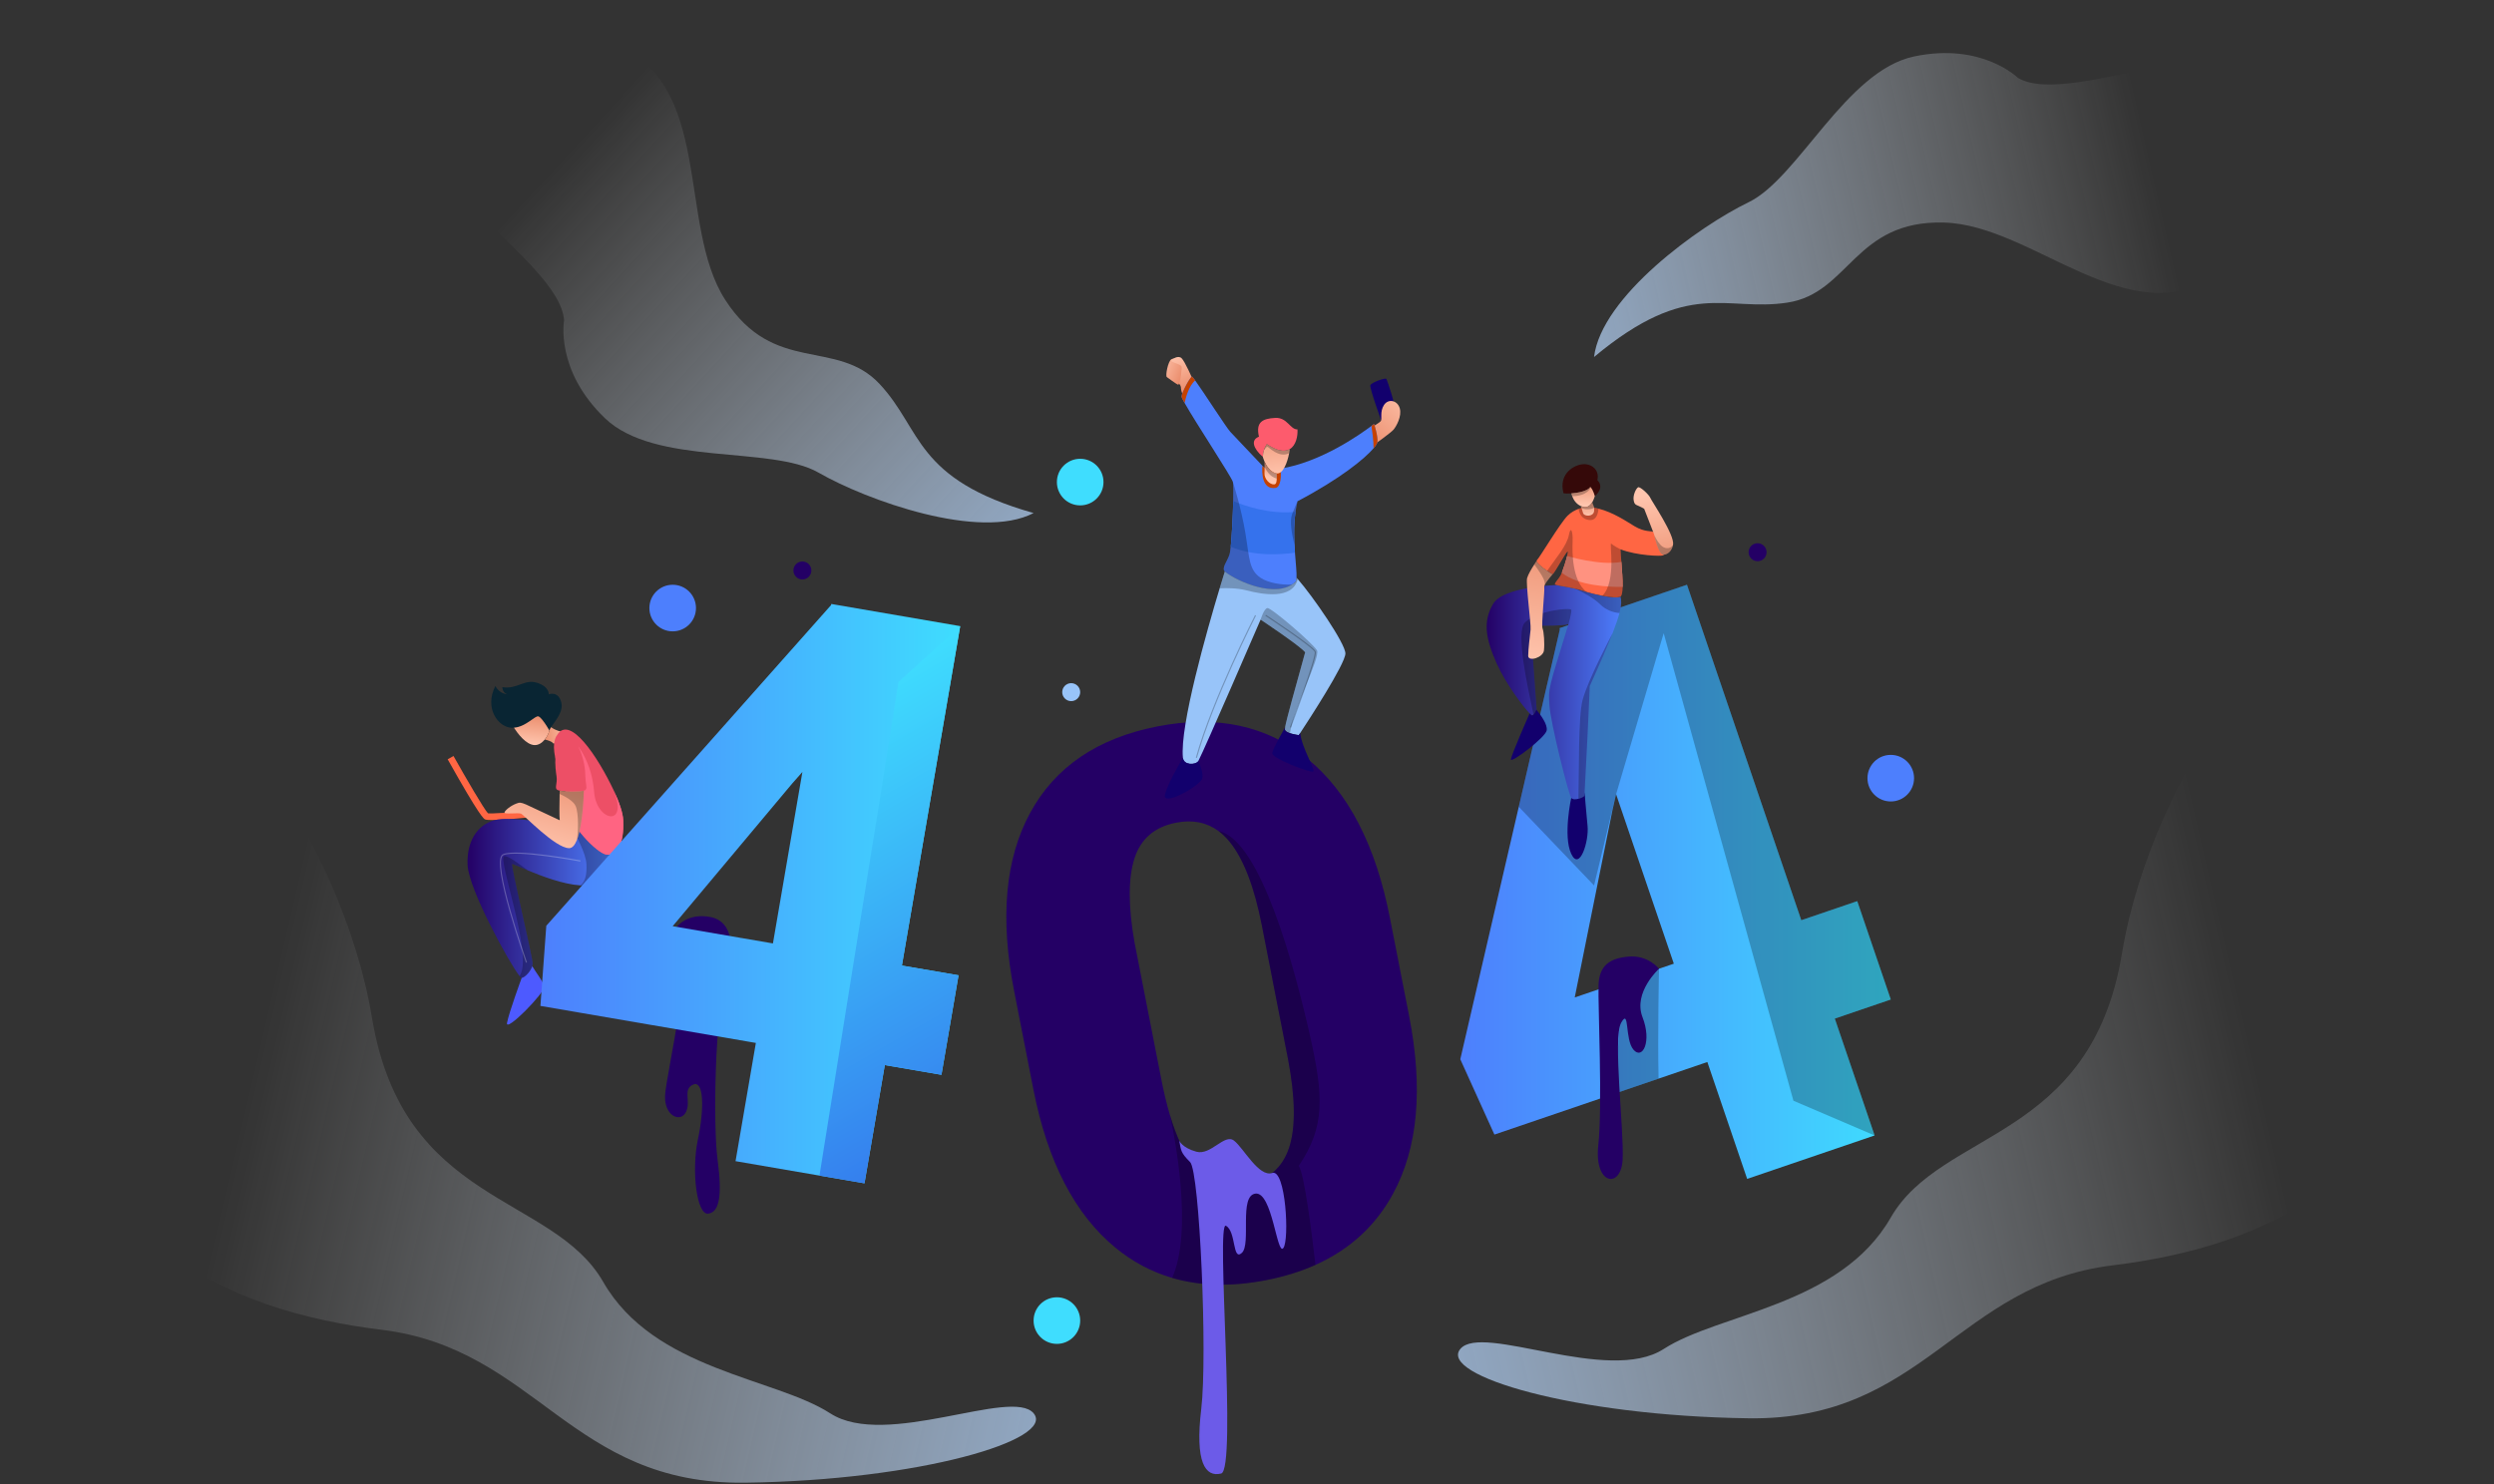 <svg width="1028" height="612" viewBox="0 0 1028 612" fill="none" xmlns="http://www.w3.org/2000/svg">
<rect x="0" y="0" width="1028" height="612" fill="#333333" stroke="none"/>
<path d="M202.742 338.106C201.392 338.106 200.392 338.033 199.964 337.852C199.459 337.64 197.924 336.998 184.519 313.059L186.929 311.708C191.936 320.649 199.527 333.66 201.136 335.324C202.594 335.561 210.613 335.001 217.717 334.285L217.994 337.036C213.522 337.485 206.658 338.106 202.742 338.106Z" fill="#FF6643"/>
<path d="M251.34 349.714V350.515C251.34 350.515 250.608 365.712 239.237 365.055C239.21 365.055 239.181 365.047 239.154 365.047C232.122 364.592 223.418 361.309 217.58 358.869C213.913 357.335 211.37 356.132 211.086 356.182C210.347 356.299 219.7 395.22 219.576 397.437C219.562 397.735 219.493 398.052 219.389 398.376C218.727 400.484 216.413 403.014 215.024 403.221C214.879 403.242 214.583 402.973 214.16 402.447C209.932 397.187 193.195 366.644 192.738 356.672C192.248 345.711 197.788 339.112 205.297 337.854C210.837 336.928 227.036 339.16 235.153 340.397C238.033 340.839 239.892 341.15 239.892 341.15L251.34 349.714Z" fill="url(#paint0_linear)"/>
<path opacity="0.25" d="M219.577 397.437C219.564 397.734 219.495 398.051 219.391 398.376C218.728 400.484 216.414 403.013 215.026 403.221C214.88 403.242 214.584 402.973 214.162 402.447C220.117 394.037 204.553 353.091 207.938 352.974C209.611 352.918 213.305 355.759 217.582 358.869C213.914 357.334 211.372 356.132 211.088 356.181C210.348 356.299 219.702 395.22 219.577 397.437Z" fill="black"/>
<path opacity="0.25" d="M251.34 349.713V350.515C251.34 350.515 250.608 365.711 239.237 365.054C241.476 363.264 241.889 360.114 241.724 356.299C241.53 351.882 237.447 344.323 235.154 340.397C238.035 340.839 239.894 341.15 239.894 341.15L251.34 349.713Z" fill="black"/>
<path d="M227.141 299.818C226.761 300.412 226.513 300.909 226.513 301.29C226.513 301.29 226.5 301.269 226.471 301.221C226.34 300.986 225.862 300.164 225.248 299.209C224.211 297.606 222.782 295.615 221.918 295.373C220.53 294.993 216.833 299.665 211.839 300.038C211.507 300.065 211.176 300.072 210.837 300.059C205.337 299.809 199.507 292.008 204.191 282.816C205.829 286.182 209.193 286.264 209.193 286.264C209.193 286.264 207.14 285.849 207.065 283.306C213.055 284.37 216.169 279.858 221.344 281.502C226.512 283.141 226.187 286.264 226.187 286.264C226.187 286.264 230.124 284.703 231.354 289.63C232.343 293.573 228.662 297.455 227.141 299.818Z" fill="#092533"/>
<path d="M226.471 301.222C226.119 302.465 225.449 303.821 224.543 304.92C223.445 306.261 221.993 307.242 220.357 307.2C216.862 307.118 213.387 302.425 211.839 300.041C216.833 299.668 220.528 294.996 221.918 295.376C222.782 295.618 224.211 297.609 225.248 299.213C225.864 300.164 226.34 300.988 226.471 301.222Z" fill="url(#paint1_linear)"/>
<path d="M231.521 301.699C231.521 301.699 228.896 307.698 227.909 306.384C227.377 305.672 225.843 305.203 224.545 304.918C225.449 303.82 226.119 302.465 226.473 301.221C226.5 301.269 226.515 301.29 226.515 301.29C226.515 300.91 226.764 300.412 227.143 299.818C229.048 301.257 231.521 301.699 231.521 301.699Z" fill="url(#paint2_linear)"/>
<path d="M249.986 352.36C245.8 351.745 234.478 339.43 234.478 334.13C234.478 333.383 234.396 332.555 234.257 331.65C233.387 326.135 230.202 318.049 228.877 312.334C227.336 305.686 229.554 303.198 229.554 303.198C234.708 294.333 246.371 311.906 253.023 325.997L253.03 326.004C255.269 330.751 256.746 335.161 256.885 338.112C257.359 348.088 254.172 352.975 249.986 352.36Z" fill="#ED4F66"/>
<path d="M249.986 352.36C245.8 351.746 234.478 339.43 234.478 334.13C234.478 333.383 234.396 332.555 234.257 331.65L234.23 329.287L238.334 307.782C238.334 307.782 243.999 314.519 244.903 326.586C245.802 338.652 259.081 341.278 253.029 326.006C255.268 330.753 256.745 335.163 256.883 338.114C257.359 348.089 254.173 352.975 249.986 352.36Z" fill="#FF6482"/>
<path d="M241.205 325.76C241.094 325.857 240.902 325.933 240.646 326.003C238.705 326.542 233.048 326.458 230.692 325.995C230.34 325.926 230.056 325.843 229.877 325.76C228.324 325.021 229.877 323.211 229.388 320.011C228.898 316.805 227.667 307.448 232.427 304.572C237.408 301.566 241.041 312.948 241.207 318.615C241.372 324.281 242.277 324.856 241.205 325.76Z" fill="#ED4F66"/>
<path d="M240.646 326.003C240.646 326.003 240.418 339.845 237.779 346.375C237.779 346.382 237.779 346.382 237.779 346.388C236.958 348.421 235.9 349.74 234.54 349.712C228.814 349.587 215.95 335.981 214.777 335.483C213.609 334.993 207.758 335.856 207.944 334.993C208.131 334.129 210.41 332.221 212.87 331.303C215.336 330.377 214.901 330.93 230.72 338.199C230.506 336.803 230.596 330.763 230.665 327.342C230.672 326.823 230.686 326.368 230.692 325.995C233.048 326.46 238.705 326.542 240.646 326.003Z" fill="url(#paint3_linear)"/>
<path d="M224.295 406.794C224.697 409.26 208.131 426.13 208.995 421.7C209.851 417.263 215.026 403.221 215.026 403.221C216.414 403.013 218.728 400.485 219.391 398.376C220.745 400.727 223.957 404.748 224.295 406.794Z" fill="#4D5AFF"/>
<path opacity="0.25" d="M239.237 354.988C239.237 354.988 212.644 349.993 207.393 352.409C202.14 354.824 217.002 396.863 217.002 396.863" stroke="white" stroke-width="0.46" stroke-miterlimit="10"/>
<path opacity="0.25" d="M237.779 346.375C238.284 343.597 238.664 335.518 237.268 332.325C236.329 330.169 232.833 328.316 230.665 327.342C230.672 326.823 230.686 326.368 230.692 325.995C233.048 326.458 238.705 326.541 240.646 326.003C240.646 326.003 240.418 339.845 237.779 346.375Z" fill="black"/>
<path opacity="0.25" d="M307.84 429.371L268.728 422.648C273.335 407.424 279.082 386.443 277.273 381.875L305.63 386.747C307.446 389.774 308.883 393.941 309.27 399.656C309.96 409.773 308.454 420.104 307.84 429.371Z" fill="black"/>
<path d="M278.965 382.168C278.965 382.168 283.228 376.248 292.831 378.097C302.434 379.946 303.171 391.77 298.987 404.824C294.8 417.879 293.816 463.449 295.786 478.227C297.756 493.006 296.525 499.903 291.846 500.396C287.169 500.889 284.953 482.662 287.66 469.852C290.369 457.044 290.123 445.22 285.69 447.191C281.258 449.161 284.951 454.087 282.736 458.521C280.52 462.955 273.873 460.245 274.119 451.871C274.364 443.497 287.752 389.068 278.965 382.168Z" fill="#240065"/>
<path d="M286.874 250.707C286.874 256.013 282.576 260.314 277.271 260.314C271.967 260.314 267.669 256.013 267.669 250.707C267.669 245.403 271.967 241.101 277.271 241.101C282.576 241.101 286.874 245.401 286.874 250.707Z" fill="#4D7FFD"/>
<path d="M779.353 412.101L765.537 371.557L742.465 379.421L695.346 241.101L642.811 259.006L642.971 259.476L626.026 332.645L601.917 436.738L615.981 467.8L665.587 450.89L683.645 444.733L703.747 437.877L720.159 486.065L772.694 468.159L756.281 419.972L779.353 412.101ZM683.83 399.413L671.913 403.476L649.089 411.258L664.666 333.888L666.131 327.468L689.929 397.334L683.83 399.413Z" fill="url(#paint4_linear)"/>
<path opacity="0.25" d="M756.281 419.972L772.694 468.16L739.233 453.841L685.752 261.072L666.133 327.469L657.048 365.076L626.025 332.644L642.971 259.476L642.811 259.005L695.346 241.1L742.465 379.422L765.537 371.557L779.353 412.102L756.281 419.972Z" fill="black"/>
<path opacity="0.25" d="M683.644 444.733L665.586 450.89L668.238 413.663V406.876L671.913 403.476L674.275 401.292L683.829 399.413C683.83 399.413 683.237 426.758 683.644 444.733Z" fill="black"/>
<path d="M683.833 399.412C683.833 399.412 679.319 393.741 671.44 394.398C663.56 395.055 659.164 398.01 658.901 406.221C658.636 414.432 660.594 455.813 658.794 472.233C656.996 488.654 668.187 490.297 668.828 478.145C669.47 465.994 664.714 427.897 668.241 421.657C671.767 415.418 669.622 428.554 673.321 432.824C677.02 437.093 680.96 429.54 677.02 419.359C673.081 409.178 683.833 399.412 683.833 399.412Z" fill="#240065"/>
<path d="M667.529 252.757C666.989 254.83 666.092 257.498 664.696 261.071C662.707 266.192 659.702 273.172 655.274 282.901C655.163 287.842 653.588 319.362 653.16 326.617C653.104 327.503 653.069 328.027 653.056 328.096C652.994 328.415 651.854 329.022 650.611 329.334C649.436 329.637 648.18 329.679 647.641 328.961C646.529 327.482 639.019 297.677 638.654 290.656C638.281 283.635 637.914 285.239 646.529 257.285C644.436 258.266 630.869 257.9 630.869 257.9C630.869 257.9 633.356 292.134 633.369 292.383C633.369 292.418 633.348 292.5 633.3 292.618C633.141 293.088 632.643 294.131 632.106 294.656C631.864 294.898 631.616 295.036 631.387 294.967C631.257 294.933 630.938 294.642 630.475 294.152C627.871 291.388 620.728 282.087 616.86 273.414C612.308 263.192 611.196 256.048 615.507 248.909C619.817 241.763 641.647 241.218 641.647 241.218C643.028 241.606 646.206 241.984 649.349 242.731C650.275 242.946 651.2 243.202 652.07 243.492C656.85 245.081 665.962 247.1 667.924 245.966C668.357 247.484 668.454 249.269 667.529 252.757Z" fill="url(#paint5_linear)"/>
<path d="M685.62 228.958C684.756 229.448 674.726 229.075 667.949 226.492C667.984 227.687 668.136 229.567 668.308 231.701C668.577 235.067 668.888 239.068 668.813 241.985C668.771 244.065 668.531 245.6 667.949 245.951C667.942 245.959 667.936 245.965 667.922 245.965C666.88 246.566 663.826 246.276 660.468 245.64C658.298 245.225 656.005 244.666 654.051 244.105C653.338 243.898 652.67 243.691 652.069 243.491C648.228 242.205 643.433 241.714 641.644 241.216C641.195 241.092 640.939 240.974 640.926 240.836C640.87 240.158 642.59 238.625 643.399 237.021C643.495 236.821 643.627 236.524 643.771 236.143C644.428 234.464 645.457 231.285 645.955 229.26C646.252 228.065 646.362 227.278 646.1 227.415C645.3 227.843 640.56 236.71 640.008 236.71C639.814 236.71 638.861 236.164 637.728 235.398C635.821 234.105 633.425 232.205 633.369 231.3C633.356 231.175 633.39 231.072 633.48 230.989C634.592 229.938 643.082 215.654 646.164 212.607C647.608 211.17 649.313 210.306 650.701 209.795C652.255 209.214 653.43 209.084 653.43 209.084C655.26 209.022 657.105 209.264 658.901 209.72C665.007 211.247 670.61 215.102 673.802 217.01C677.926 219.47 680.759 218.792 681.802 219.407C682.85 220.03 686.476 228.461 685.62 228.958Z" fill="#FF6643"/>
<path d="M668.813 241.984C663.135 242.053 650.515 241.548 643.772 236.145C644.428 234.466 645.457 231.286 645.955 229.262C645.955 229.262 659.28 233.304 668.309 231.701C668.577 235.067 668.889 239.068 668.813 241.984Z" fill="#FF9280"/>
<path opacity="0.25" d="M658.901 209.72C658.68 212.083 657.845 214.626 655.274 214.426C651.647 214.144 650.867 211.178 650.701 209.796C652.255 209.216 653.43 209.086 653.43 209.086C655.26 209.021 657.104 209.263 658.901 209.72Z" fill="black"/>
<path d="M657.367 204.571C657.367 204.571 656.752 202.049 655.516 200.75C654.513 202.381 650.652 203.217 647.675 203.432C646.266 203.536 645.05 203.501 644.436 203.342C642.343 195.208 648.871 191.643 652.504 191.393C656.132 191.144 659.398 193.847 658.411 197.973C661.67 201.185 657.367 204.571 657.367 204.571Z" fill="#350909"/>
<path d="M657.367 204.572C657.18 205.111 656.89 206.057 656.393 206.942H656.386C655.57 208.414 654.202 209.72 651.833 208.759C651.75 208.725 651.667 208.69 651.591 208.648C649.594 207.743 648.559 205.98 648.033 204.591C647.867 204.155 647.75 203.755 647.674 203.431C650.652 203.216 654.512 202.38 655.514 200.749C655.57 200.811 655.625 200.874 655.679 200.935C656.806 202.276 657.367 204.572 657.367 204.572Z" fill="url(#paint6_linear)"/>
<path d="M657.056 210.853C656.689 213.133 652.931 213.009 652.524 211.531C652.311 210.764 652.069 210.025 651.882 209.485C651.717 208.98 651.592 208.655 651.592 208.655V208.648C651.669 208.69 651.752 208.725 651.834 208.759C654.204 209.72 655.571 208.413 656.387 206.942H656.395C656.139 207.453 656.823 208.096 657.051 209.305C657.132 209.741 657.152 210.252 657.056 210.853Z" fill="url(#paint7_linear)"/>
<path d="M637.54 301.124C637.174 303.957 622.522 315.042 622.771 313.072C623.013 311.103 630.474 294.151 630.474 294.151C630.936 294.641 631.255 294.933 631.386 294.966C632.125 295.181 633.064 293.3 633.299 292.616C635.268 295.092 637.872 298.596 637.54 301.124Z" fill="#12006D"/>
<path d="M647.641 352.034C644.194 344.64 647.641 328.96 647.641 328.96C648.747 330.439 652.933 328.712 653.056 328.095C653.069 328.026 653.104 327.502 653.16 326.616C653.16 326.616 653.713 334.127 654.369 340.493C655.024 346.859 651.088 359.422 647.641 352.034Z" fill="#12006D"/>
<path opacity="0.25" d="M646.529 257.285C644.436 258.267 630.869 257.9 630.869 257.9C630.869 257.9 633.356 292.134 633.369 292.384C633.369 292.418 633.348 292.501 633.3 292.618C633.141 293.089 632.643 294.132 632.105 294.657C629.605 282.943 624.618 260.484 628.597 256.629C633.688 251.701 647.477 250.389 647.677 251.467C647.875 252.551 646.529 257.285 646.529 257.285Z" fill="black"/>
<path d="M636.767 241.107C636.567 241.522 636.463 241.867 636.525 242.094C636.822 243.241 635.247 257.608 635.82 259.087C636.394 260.566 636.724 265.244 636.394 268.202C636.062 271.161 629.907 272.964 629.907 270.421C629.907 267.872 630.647 261.88 630.894 259.579C631.142 257.285 628.843 240.657 629.458 238.356C629.859 236.856 631.399 234.314 632.421 232.731C632.967 231.882 633.368 231.3 633.368 231.3C633.458 232.745 639.503 236.712 640.006 236.712C640.008 236.712 637.575 239.434 636.767 241.107Z" fill="url(#paint8_linear)"/>
<path opacity="0.25" d="M667.529 252.758C664.813 252.558 661.76 251.369 659.633 249.233C657.159 246.759 653.035 244.465 649.346 242.73C650.272 242.945 651.197 243.201 652.067 243.491C656.847 245.08 665.958 247.099 667.921 245.965C668.357 247.485 668.454 249.269 667.529 252.758Z" fill="black"/>
<path opacity="0.25" d="M664.696 261.071C662.707 266.192 659.702 273.172 655.274 282.901C655.163 287.842 653.588 319.362 653.16 326.617C653.104 327.503 653.069 328.027 653.056 328.096C652.994 328.415 651.854 329.022 650.611 329.334C650.894 318.705 650.521 295.568 652.317 288.686C654.465 280.448 664.095 262.205 664.696 261.071Z" fill="black"/>
<path opacity="0.25" d="M654.051 244.106C653.338 243.898 652.67 243.691 652.069 243.491C648.228 242.206 643.433 241.714 641.644 241.217C641.195 241.092 640.939 240.975 640.926 240.836C640.87 240.158 642.591 238.625 643.399 237.021C644.2 235.417 646.901 226.98 646.101 227.416C645.3 227.845 640.561 236.712 640.008 236.712C639.814 236.712 638.861 236.166 637.728 235.399C637.845 235.199 637.976 234.998 638.122 234.785C641.071 230.431 645.914 225.013 646.736 220.335C647.393 216.887 648.38 218.856 648.215 223.293C648.061 227.272 647.848 239.462 654.051 244.106Z" fill="black"/>
<path opacity="0.25" d="M667.949 245.952C667.942 245.959 667.936 245.965 667.922 245.965C666.88 246.566 663.826 246.276 660.468 245.64C666.471 239.622 663.197 223.319 664.136 224.156C665.242 225.138 667.949 226.492 667.949 226.492C668.074 230.928 669.864 244.784 667.949 245.952Z" fill="black"/>
<path opacity="0.25" d="M640.008 236.712C640.008 236.712 637.576 239.434 636.768 241.107C636.747 240.74 636.72 240.402 636.685 240.098C636.499 238.336 633.757 234.508 632.423 232.731C632.968 231.882 633.369 231.3 633.369 231.3C633.458 232.745 639.503 236.712 640.008 236.712Z" fill="black"/>
<path opacity="0.25" d="M655.681 200.935C654.202 204.205 649.857 204.584 648.034 204.591C647.869 204.155 647.752 203.755 647.675 203.431C650.653 203.216 654.513 202.38 655.516 200.749C655.571 200.812 655.625 200.874 655.681 200.935Z" fill="black"/>
<path opacity="0.25" d="M657.048 209.305C656.772 209.52 656.434 209.678 656.011 209.775C654.03 210.225 652.634 209.837 651.881 209.485C651.716 208.98 651.591 208.655 651.591 208.655V208.648C651.668 208.69 651.75 208.725 651.833 208.759C654.202 209.72 655.57 208.413 656.386 206.942H656.393C656.138 207.453 656.821 208.095 657.048 209.305Z" fill="black"/>
<path d="M689.62 224.564C689.606 224.646 689.585 224.729 689.571 224.806C688.756 228.517 685.786 228.911 685.226 228.669C684.667 228.427 683.188 226.727 681.896 220.735C681.869 220.618 681.848 220.5 681.82 220.376C681.82 220.376 679.029 213.216 677.716 209.776C674.477 207.855 673.862 208.635 673.405 206.418C672.956 204.199 674.392 201.331 675.214 200.916C676.036 200.509 679.725 203.957 680.222 205.229C680.715 206.499 690.359 220.624 689.62 224.564Z" fill="url(#paint9_linear)"/>
<path opacity="0.25" d="M689.571 224.805C688.756 228.516 685.787 228.91 685.226 228.668C684.667 228.426 683.189 226.726 681.896 220.734C682.718 222.4 683.982 224.555 685.372 225.447C686.898 226.422 688.611 226.111 689.571 224.805Z" fill="black"/>
<path d="M580.806 418.812L572.889 378.363C567.031 348.448 555.737 326.624 539.006 312.886C522.269 299.155 501.592 294.698 476.98 299.522C452.366 304.346 434.911 316.217 424.624 335.132C414.332 354.053 412.121 378.523 417.999 408.542L425.944 449.142C431.781 478.954 443.061 500.73 459.8 514.461C466.866 520.259 474.645 524.406 483.134 526.886C494.746 530.292 507.693 530.59 521.971 527.798C529.37 526.354 536.126 524.26 542.226 521.523C556.346 515.193 566.998 505.429 574.183 492.216C584.474 473.294 586.678 448.823 580.806 418.812ZM531.387 473.101C528.679 481.393 522.953 486.396 514.206 488.111C505.15 489.886 497.794 487.344 492.115 480.475C488.246 475.797 484.938 468.851 482.195 459.64C482.195 459.632 482.195 459.626 482.195 459.626C482.188 459.613 482.188 459.599 482.182 459.578C480.911 455.308 479.764 450.546 478.742 445.301L467.628 388.517C465.024 373.604 465.016 362.09 467.601 353.978C470.184 345.865 475.904 340.938 484.753 339.21C491.502 337.882 497.325 339.023 502.216 342.617H502.223C503.888 343.847 505.449 345.354 506.899 347.151C512.612 354.22 517.033 365.748 520.155 381.717L530.91 436.663C533.936 452.659 534.094 464.802 531.387 473.101Z" fill="#240065"/>
<path opacity="0.25" d="M535.359 480.688C537.639 484.2 540.671 508.068 542.226 521.523C536.126 524.26 529.37 526.354 521.972 527.798C507.693 530.59 494.748 530.294 483.134 526.886C483.611 525.814 484.047 524.696 484.419 523.548C491.666 501.399 482.609 461.436 482.195 459.638C484.938 468.85 488.246 475.796 492.115 480.473C497.794 487.343 505.15 489.886 514.206 488.109C522.951 486.396 528.679 481.392 531.387 473.099C534.094 464.8 533.936 452.658 530.91 436.66L520.155 381.714C517.033 365.743 512.612 354.217 506.899 347.148C505.448 345.351 503.887 343.844 502.223 342.614C519.694 346.041 533.882 400.152 539.795 426.252C545.7 452.362 546.197 464.435 535.359 480.688Z" fill="black"/>
<path d="M486.051 470.257C486.051 470.257 487.184 473.22 493.134 474.861C499.084 476.502 504.665 467.294 508.605 470.257C512.544 473.22 518.849 485.499 524.397 483.629C529.944 481.759 531.585 511.317 528.958 514.601C526.332 517.886 524.445 491.341 517.509 492.134C510.573 492.926 515.826 512.958 511.886 516.572C507.946 520.184 509.589 507.705 505.32 505.405C501.053 503.107 509.916 605.902 503.35 607.544C496.784 609.185 492.517 602.945 495.143 580.941C497.77 558.936 494.486 483.071 490.547 479.13C486.608 475.19 486.855 474.451 486.051 470.257Z" fill="#6C5BE8"/>
<path d="M569.647 174.274C569.647 174.274 564.415 159.926 564.846 158.817C565.277 157.709 571.024 155.615 571.444 156.23C571.863 156.846 575.495 167.992 574.88 168.792C574.264 169.593 569.647 174.274 569.647 174.274Z" fill="#12006D"/>
<path d="M482.607 155.459C482.607 155.459 485.8 156.785 487.22 160.233C488.64 163.682 488.085 151.243 488.085 151.243L486.547 149.827L482.607 155.459Z" fill="url(#paint10_linear)"/>
<path d="M480.945 155.459C480.945 155.459 484.947 158.447 485.623 158.632C486.3 158.817 487.608 150.996 487.016 149.765C486.424 148.534 484.254 147.302 482.846 148.103C481.438 148.902 480.289 154.975 480.945 155.459Z" fill="url(#paint11_linear)"/>
<path d="M491.594 156.353C491.594 156.353 488.409 148.964 487.016 147.671C485.623 146.379 483.038 148.041 482.854 148.718C482.669 149.395 485.946 149.887 487.016 150.996C488.085 152.104 485.192 160.295 487.962 163.188C490.733 166.083 491.594 156.353 491.594 156.353Z" fill="url(#paint12_linear)"/>
<path d="M565.708 175.937C565.708 175.937 568.539 174.397 569.155 173.596C569.771 172.795 568.662 169.778 570.447 167.008C572.232 164.236 576.049 165.037 576.972 168.362C577.896 171.687 575.495 175.875 574.386 177.168C573.278 178.46 565.707 183.879 565.707 183.879" fill="url(#paint13_linear)"/>
<path d="M567.737 182.361C567.654 182.851 567.149 183.694 566.168 184.841C562.575 189.042 552.676 197.266 534.833 206.665C534.482 208.102 534.205 209.568 533.998 211.033C533.335 215.711 533.349 220.439 533.57 224.69C533.625 225.781 533.694 226.845 533.77 227.869C534.094 232.347 534.536 236.044 534.419 238.186C534.363 239.126 534.198 239.762 533.879 240.046C533.478 240.397 533.057 240.716 532.616 240.999C523.704 246.721 507.485 238.173 504.86 235.602C504.653 235.402 504.528 235.236 504.501 235.118C504.046 233.391 505.814 231.545 506.801 228.589C506.967 228.084 507.133 226.958 507.299 225.417C507.769 220.862 508.176 212.715 508.32 206.586C508.403 202.674 508.382 199.586 508.203 198.769C508.196 198.756 508.196 198.742 508.196 198.742C507.706 196.731 492.763 174.148 488.281 166.145C487.459 164.687 486.988 163.713 487.017 163.436C487.182 161.633 490.629 155.226 491.368 155.309C491.493 155.322 491.948 155.897 492.64 156.85C496.1 161.66 505.412 176.2 507.126 178.051C508.729 179.786 516.887 188.375 520.382 192.059C521.369 193.089 521.985 193.738 521.985 193.738C523.878 193.704 525.777 193.531 527.677 193.233C544.469 190.642 560.972 178.88 565.291 175.612C566.003 175.072 566.381 174.769 566.381 174.769C566.381 174.769 568.109 180.06 567.737 182.361Z" fill="#4D7FFD"/>
<path d="M525.829 201.162C520.102 202.088 520.084 194.633 520.382 192.055C521.369 193.084 521.985 193.734 521.985 193.734C523.878 193.699 525.778 193.526 527.677 193.229C528.389 196.167 527.818 200.845 525.829 201.162Z" fill="#C64200"/>
<path d="M531.629 185.179C530.517 185.85 529.065 186.078 527.214 185.6C525.791 185.241 524.126 184.459 522.185 183.14C522.185 183.14 520.651 184.984 520.528 188.371C516.466 184.861 515.477 181.349 518.924 180.057C517.509 173.9 520.528 172.607 525.57 172.304C530.62 171.992 531.788 177.169 534.806 177.044C534.985 179.804 534.205 183.652 531.629 185.179Z" fill="#FD5B6D"/>
<path d="M531.629 185.179C531.573 185.677 531.49 186.251 531.373 186.866C530.695 190.466 528.928 195.491 526.261 195.214C526.123 195.207 525.979 195.18 525.826 195.132C523.429 194.379 521.985 192.05 521.232 190.335C520.735 189.223 520.528 188.372 520.528 188.372C520.57 187.302 520.748 186.382 520.977 185.629C521.467 184.005 522.186 183.141 522.186 183.141C524.128 184.461 525.793 185.243 527.216 185.602C529.065 186.078 530.517 185.85 531.629 185.179Z" fill="url(#paint14_linear)"/>
<path d="M526.261 197.335C526.234 198.641 526.054 199.663 525.184 199.727C523.423 199.851 521.08 197.55 521.205 195.047C521.247 194.198 521.261 193.292 521.261 192.463C521.261 191.628 521.247 190.867 521.234 190.335C521.987 192.049 523.43 194.377 525.827 195.131C525.979 195.18 526.125 195.208 526.263 195.214C526.254 195.94 526.282 196.672 526.261 197.335Z" fill="url(#paint15_linear)"/>
<path d="M567.737 182.361C567.654 182.851 567.149 183.694 566.168 184.841C566.216 181.904 565.575 177.447 565.291 175.609C566.003 175.069 566.382 174.766 566.382 174.766C566.382 174.766 568.109 180.06 567.737 182.361Z" fill="#C64200"/>
<path d="M492.64 156.847C490.015 159.092 488.736 163.985 488.281 166.142C487.459 164.684 486.988 163.71 487.017 163.433C487.182 161.63 490.629 155.223 491.368 155.306C491.493 155.319 491.95 155.894 492.64 156.847Z" fill="#C64200"/>
<path d="M533.77 227.866C527.898 228.715 516.852 229.469 507.299 225.412C507.769 220.858 508.176 212.711 508.321 206.581C513.052 208.585 523.27 212.152 533.998 211.032C533.163 216.914 533.397 222.877 533.77 227.866Z" fill="#3572ED"/>
<path opacity="0.25" d="M532.617 240.996C523.016 247.16 504.931 236.76 504.503 235.116C504.047 233.389 505.816 231.543 506.803 228.586C506.968 228.081 507.135 226.955 507.3 225.414C507.771 220.86 508.178 212.713 508.322 206.583C508.405 202.672 508.384 199.583 508.205 198.767C508.412 199.402 511.659 209.699 513.324 219.719C515.051 230.064 514.678 234.991 519.728 238.316C522.682 240.258 528.078 241.28 532.617 240.996Z" fill="black"/>
<path d="M554.562 269.433C554.562 273.704 539.129 297.366 535.932 302.224C535.565 302.784 535.358 303.095 535.358 303.095C535.358 303.095 533.369 302.866 531.731 302.313C530.59 301.919 529.617 301.38 529.617 300.634C529.617 300.482 529.644 300.248 529.693 299.937C530.239 296.64 533.631 284.713 537.983 268.943C535.69 266.152 519.6 255.475 519.6 255.475C519.6 255.475 519.593 255.489 519.587 255.516C518.89 257.126 496.555 308.789 494.021 313.606C493.93 313.779 493.869 313.89 493.827 313.938C492.68 315.418 487.92 315.577 487.59 312.459C487.59 312.452 487.59 312.452 487.59 312.446C486.222 299.385 497.481 259.995 502.725 242.574C503.664 239.45 504.411 237.032 504.86 235.601C507.485 238.171 523.705 246.719 532.616 240.997C533.057 240.714 533.48 240.396 533.879 240.044C534.198 239.761 534.363 239.125 534.419 238.184C534.584 238.363 534.757 238.557 534.93 238.765C541.147 245.875 554.562 265.321 554.562 269.433Z" fill="#98C4F9"/>
<path d="M495.597 320.833C494.982 323.909 478.728 333.024 480.206 327.509C481.408 323.038 485.926 315.236 487.591 312.444C487.591 312.452 487.591 312.452 487.591 312.458C487.923 315.574 492.682 315.416 493.828 313.937C493.87 313.889 493.932 313.778 494.022 313.605C494.852 315.983 495.998 318.843 495.597 320.833Z" fill="#12006D"/>
<path d="M541.272 318.125C540.035 318.739 524.038 312.582 524.403 310.489C524.775 308.395 529.695 299.937 529.695 299.937C529.647 300.248 529.618 300.482 529.618 300.634C529.618 302.438 535.358 303.095 535.358 303.095C535.358 303.095 535.565 302.783 535.932 302.224C536.644 308.616 542.426 317.544 541.272 318.125Z" fill="#12006D"/>
<path opacity="0.25" d="M517.509 253.711C517.509 253.711 499.781 288.54 493.133 312.445" stroke="black" stroke-width="0.46" stroke-miterlimit="10"/>
<path opacity="0.25" d="M521.695 253.711C521.695 253.711 541.392 266.642 542.132 268.736C542.871 270.83 531.913 299.937 531.913 299.937" stroke="black" stroke-width="0.46" stroke-miterlimit="10"/>
<path opacity="0.25" d="M534.931 238.765C532.761 247.431 520.203 245.074 513.779 243.408C510.043 242.44 505.759 242.406 502.727 242.573C503.666 239.449 504.412 237.031 504.862 235.6C507.487 238.17 523.707 246.718 532.617 240.996C533.059 240.713 533.481 240.395 533.881 240.043C534.199 239.76 534.365 239.124 534.42 238.183C534.586 238.364 534.758 238.558 534.931 238.765Z" fill="black"/>
<path opacity="0.25" d="M531.732 302.313C530.592 301.919 529.618 301.38 529.618 300.634C529.618 300.482 529.645 300.248 529.695 299.937C530.24 296.64 533.633 284.713 537.984 268.943C535.691 266.152 519.602 255.475 519.602 255.475C519.602 255.475 520.915 251.046 522.392 250.713C523.871 250.389 540.94 265.08 542.826 268.121C544.491 270.795 532.865 292.604 531.732 302.313Z" fill="black"/>
<path opacity="0.25" d="M531.628 185.179C531.573 185.677 531.49 186.251 531.373 186.866C527.07 189.056 522.849 184.123 522.344 184.184C522.054 184.219 521.459 184.966 520.977 185.629C521.467 184.005 522.186 183.141 522.186 183.141C524.128 184.461 525.792 185.243 527.215 185.602C529.065 186.078 530.517 185.85 531.628 185.179Z" fill="black"/>
<path opacity="0.25" d="M526.261 197.335C523.423 196.644 521.854 193.797 521.261 192.463C521.261 191.628 521.247 190.867 521.234 190.335C521.986 192.049 523.43 194.377 525.827 195.131C525.979 195.18 526.125 195.208 526.263 195.214C526.254 195.94 526.282 196.672 526.261 197.335Z" fill="black"/>
<path opacity="0.25" d="M533.998 211.032C533.335 215.709 533.349 220.437 533.57 224.688C532.45 219.968 531.469 214.895 532.617 211.959C534.593 206.901 534.806 206.665 534.835 206.665C534.482 208.102 534.205 209.568 533.998 211.032Z" fill="black"/>
<path d="M395.784 258.156L342.635 249.02L342.552 249.496L225.18 381.694L222.755 414.741L239.59 417.636L268.728 422.646L307.84 429.37L311.556 430.005L308.758 446.307L307.46 453.847L303.183 478.76L337.779 484.709L356.334 487.895L364.706 439.14L388.055 443.149L395.1 402.121L371.752 398.113L395.784 258.156ZM329.433 325.899L318.595 388.979L305.63 386.747L277.273 381.875L292.975 363.126L296.568 358.835L326.506 323.087L330.741 318.29L329.433 325.899Z" fill="url(#paint16_linear)"/>
<path d="M371.752 398.114L395.1 402.122L388.055 443.15L364.706 439.143L356.334 487.896L337.779 484.711L370.39 281.14L395.784 258.155L371.752 398.114Z" fill="url(#paint17_linear)"/>
<path d="M454.846 198.766C454.846 204.072 450.547 208.373 445.243 208.373C439.938 208.373 435.64 204.072 435.64 198.766C435.64 193.462 439.938 189.16 445.243 189.16C450.547 189.16 454.846 193.46 454.846 198.766Z" fill="#3FDDFE"/>
<path d="M788.956 320.846C788.956 326.15 784.657 330.452 779.353 330.452C774.051 330.452 769.75 326.152 769.75 320.846C769.75 315.54 774.049 311.239 779.353 311.239C784.657 311.239 788.956 315.54 788.956 320.846Z" fill="#4D7FFD"/>
<path d="M445.243 544.486C445.243 549.793 440.944 554.093 435.64 554.093C430.336 554.093 426.037 549.793 426.037 544.486C426.037 539.18 430.336 534.88 435.64 534.88C440.944 534.88 445.243 539.182 445.243 544.486Z" fill="#3FDDFE"/>
<path d="M724.46 231.389C726.505 231.389 728.163 229.73 728.163 227.684C728.163 225.637 726.505 223.979 724.46 223.979C722.414 223.979 720.756 225.637 720.756 227.684C720.756 229.73 722.414 231.389 724.46 231.389Z" fill="#240065"/>
<path d="M441.539 289.084C443.584 289.084 445.243 287.425 445.243 285.379C445.243 283.333 443.584 281.674 441.539 281.674C439.493 281.674 437.835 283.333 437.835 285.379C437.835 287.425 439.493 289.084 441.539 289.084Z" fill="#98C4F9"/>
<path d="M334.443 235.21C334.443 237.256 332.784 238.915 330.739 238.915C328.694 238.915 327.035 237.256 327.035 235.21C327.035 233.164 328.694 231.505 330.739 231.505C332.786 231.505 334.443 233.163 334.443 235.21Z" fill="#240065"/>
<path d="M831.812 32.149C831.812 32.149 817.011 17.37 788.956 23.282C760.9 29.194 741.182 73.531 720.756 83.384C700.33 93.237 660.056 122.33 657.048 147.194C696.39 114.419 711.163 128.706 736.77 124.765C762.377 120.824 764.347 90.773 801.28 91.759C838.213 92.744 877.609 138.653 914.543 112.989C951.476 87.326 994.811 56.782 959.848 31.659C924.885 6.535 853.972 44.957 831.812 32.149Z" fill="url(#paint18_linear)"/>
<path d="M232.514 132.037C232.514 132.037 228.662 152.6 249.363 172.443C270.064 192.288 317.784 183.574 337.436 194.893C357.088 206.211 403.815 223.075 426.038 211.54C376.797 197.52 380.259 177.259 362.567 158.326C344.872 139.394 318.954 154.712 298.94 123.644C278.926 92.575 294.607 34.141 252.593 18.101C210.58 2.06 160.929 -16.517 159.906 26.536C158.881 69.592 230.591 106.506 232.514 132.037Z" fill="url(#paint19_linear)"/>
<path d="M947.537 249.918C947.537 249.918 887.459 315.86 874.655 393.171C861.852 470.484 800.267 465.556 779.353 502.012C758.439 538.466 708.595 541.423 685.749 556.202C662.904 570.981 610.856 545.364 601.916 556.202C592.975 567.04 648.601 583.789 720.756 584.775C792.909 585.76 806.698 529.601 870.715 521.718C934.734 513.836 998.751 486.249 1021.4 381.81C1044.06 277.372 1005.65 221.48 947.537 249.918Z" fill="url(#paint20_linear)"/>
<path d="M80.462 276.471C80.462 276.471 140.54 342.413 153.344 419.724C166.147 497.037 227.732 492.109 248.646 528.565C269.56 565.019 319.404 567.976 342.25 582.755C365.095 597.534 417.143 571.917 426.083 582.755C435.024 593.593 379.397 610.342 307.243 611.328C235.09 612.313 221.301 556.154 157.284 548.271C93.266 540.389 29.248 512.802 6.595 408.363C-16.058 303.925 22.354 248.032 80.462 276.471Z" fill="url(#paint21_linear)"/>
<defs>
<linearGradient id="paint0_linear" x1="192.71" y1="370.429" x2="251.34" y2="370.429" gradientUnits="userSpaceOnUse">
<stop stop-color="#240065"/>
<stop offset="1" stop-color="#4D7FFD"/>
</linearGradient>
<linearGradient id="paint1_linear" x1="218.492" y1="306.906" x2="219.848" y2="294.098" gradientUnits="userSpaceOnUse">
<stop stop-color="#FFC5AE"/>
<stop offset="1" stop-color="#EA8B6A"/>
</linearGradient>
<linearGradient id="paint2_linear" x1="235.556" y1="302.623" x2="223.738" y2="303.484" gradientUnits="userSpaceOnUse">
<stop stop-color="#FFC5AE"/>
<stop offset="1" stop-color="#EA8B6A"/>
</linearGradient>
<linearGradient id="paint3_linear" x1="220.083" y1="350.882" x2="230.925" y2="311.966" gradientUnits="userSpaceOnUse">
<stop stop-color="#FFC5AE"/>
<stop offset="1" stop-color="#EA8B6A"/>
</linearGradient>
<linearGradient id="paint4_linear" x1="601.917" y1="363.582" x2="779.354" y2="363.582" gradientUnits="userSpaceOnUse">
<stop stop-color="#4D7FFD"/>
<stop offset="1" stop-color="#3FDDFE"/>
</linearGradient>
<linearGradient id="paint5_linear" x1="612.794" y1="285.379" x2="668.242" y2="285.379" gradientUnits="userSpaceOnUse">
<stop stop-color="#240065"/>
<stop offset="1" stop-color="#4D7FFD"/>
</linearGradient>
<linearGradient id="paint6_linear" x1="652.337" y1="208.192" x2="652.83" y2="196.923" gradientUnits="userSpaceOnUse">
<stop stop-color="#FFC5AE"/>
<stop offset="1" stop-color="#EA8B6A"/>
</linearGradient>
<linearGradient id="paint7_linear" x1="654.525" y1="212.984" x2="654.155" y2="204.979" gradientUnits="userSpaceOnUse">
<stop stop-color="#FFC5AE"/>
<stop offset="1" stop-color="#EA8B6A"/>
</linearGradient>
<linearGradient id="paint8_linear" x1="629.826" y1="273.412" x2="638.697" y2="215.775" gradientUnits="userSpaceOnUse">
<stop stop-color="#FFC5AE"/>
<stop offset="1" stop-color="#EA8B6A"/>
</linearGradient>
<linearGradient id="paint9_linear" x1="679.419" y1="203.892" x2="686.318" y2="240.264" gradientUnits="userSpaceOnUse">
<stop stop-color="#FFC5AE"/>
<stop offset="1" stop-color="#EA8B6A"/>
</linearGradient>
<linearGradient id="paint10_linear" x1="483.882" y1="150.237" x2="488.195" y2="159.398" gradientUnits="userSpaceOnUse">
<stop stop-color="#FFC5AE"/>
<stop offset="1" stop-color="#EA8B6A"/>
</linearGradient>
<linearGradient id="paint11_linear" x1="477.346" y1="150.01" x2="488.058" y2="154.503" gradientUnits="userSpaceOnUse">
<stop stop-color="#FFC5AE"/>
<stop offset="1" stop-color="#EA8B6A"/>
</linearGradient>
<linearGradient id="paint12_linear" x1="483.494" y1="146.562" x2="490.393" y2="161.216" gradientUnits="userSpaceOnUse">
<stop stop-color="#FFC5AE"/>
<stop offset="1" stop-color="#EA8B6A"/>
</linearGradient>
<linearGradient id="paint13_linear" x1="581.664" y1="161.065" x2="562.08" y2="184.335" gradientUnits="userSpaceOnUse">
<stop stop-color="#FFC5AE"/>
<stop offset="1" stop-color="#EA8B6A"/>
</linearGradient>
<linearGradient id="paint14_linear" x1="526.917" y1="196.545" x2="524.822" y2="172.16" gradientUnits="userSpaceOnUse">
<stop stop-color="#FFC5AE"/>
<stop offset="1" stop-color="#EA8B6A"/>
</linearGradient>
<linearGradient id="paint15_linear" x1="523.337" y1="196.735" x2="524.322" y2="190.454" gradientUnits="userSpaceOnUse">
<stop stop-color="#FFC5AE"/>
<stop offset="1" stop-color="#EA8B6A"/>
</linearGradient>
<linearGradient id="paint16_linear" x1="222.755" y1="368.458" x2="395.785" y2="368.458" gradientUnits="userSpaceOnUse">
<stop stop-color="#4D7FFD"/>
<stop offset="1" stop-color="#3FDDFE"/>
</linearGradient>
<linearGradient id="paint17_linear" x1="414.581" y1="454.254" x2="324.949" y2="299.067" gradientUnits="userSpaceOnUse">
<stop stop-color="#357FEE"/>
<stop offset="1" stop-color="#3FDDFE"/>
</linearGradient>
<linearGradient id="paint18_linear" x1="885.539" y1="61.946" x2="553.619" y2="138.741" gradientUnits="userSpaceOnUse">
<stop stop-color="white" stop-opacity="0"/>
<stop offset="1" stop-color="#98C4F9"/>
</linearGradient>
<linearGradient id="paint19_linear" x1="226.814" y1="70.849" x2="477.512" y2="301.619" gradientUnits="userSpaceOnUse">
<stop stop-color="white" stop-opacity="0"/>
<stop offset="1" stop-color="#98C4F9"/>
</linearGradient>
<linearGradient id="paint20_linear" x1="920.063" y1="398.197" x2="443.615" y2="508.431" gradientUnits="userSpaceOnUse">
<stop stop-color="white" stop-opacity="0"/>
<stop offset="1" stop-color="#98C4F9"/>
</linearGradient>
<linearGradient id="paint21_linear" x1="107.937" y1="424.75" x2="584.384" y2="534.984" gradientUnits="userSpaceOnUse">
<stop stop-color="white" stop-opacity="0"/>
<stop offset="1" stop-color="#98C4F9"/>
</linearGradient>
</defs>
</svg>
